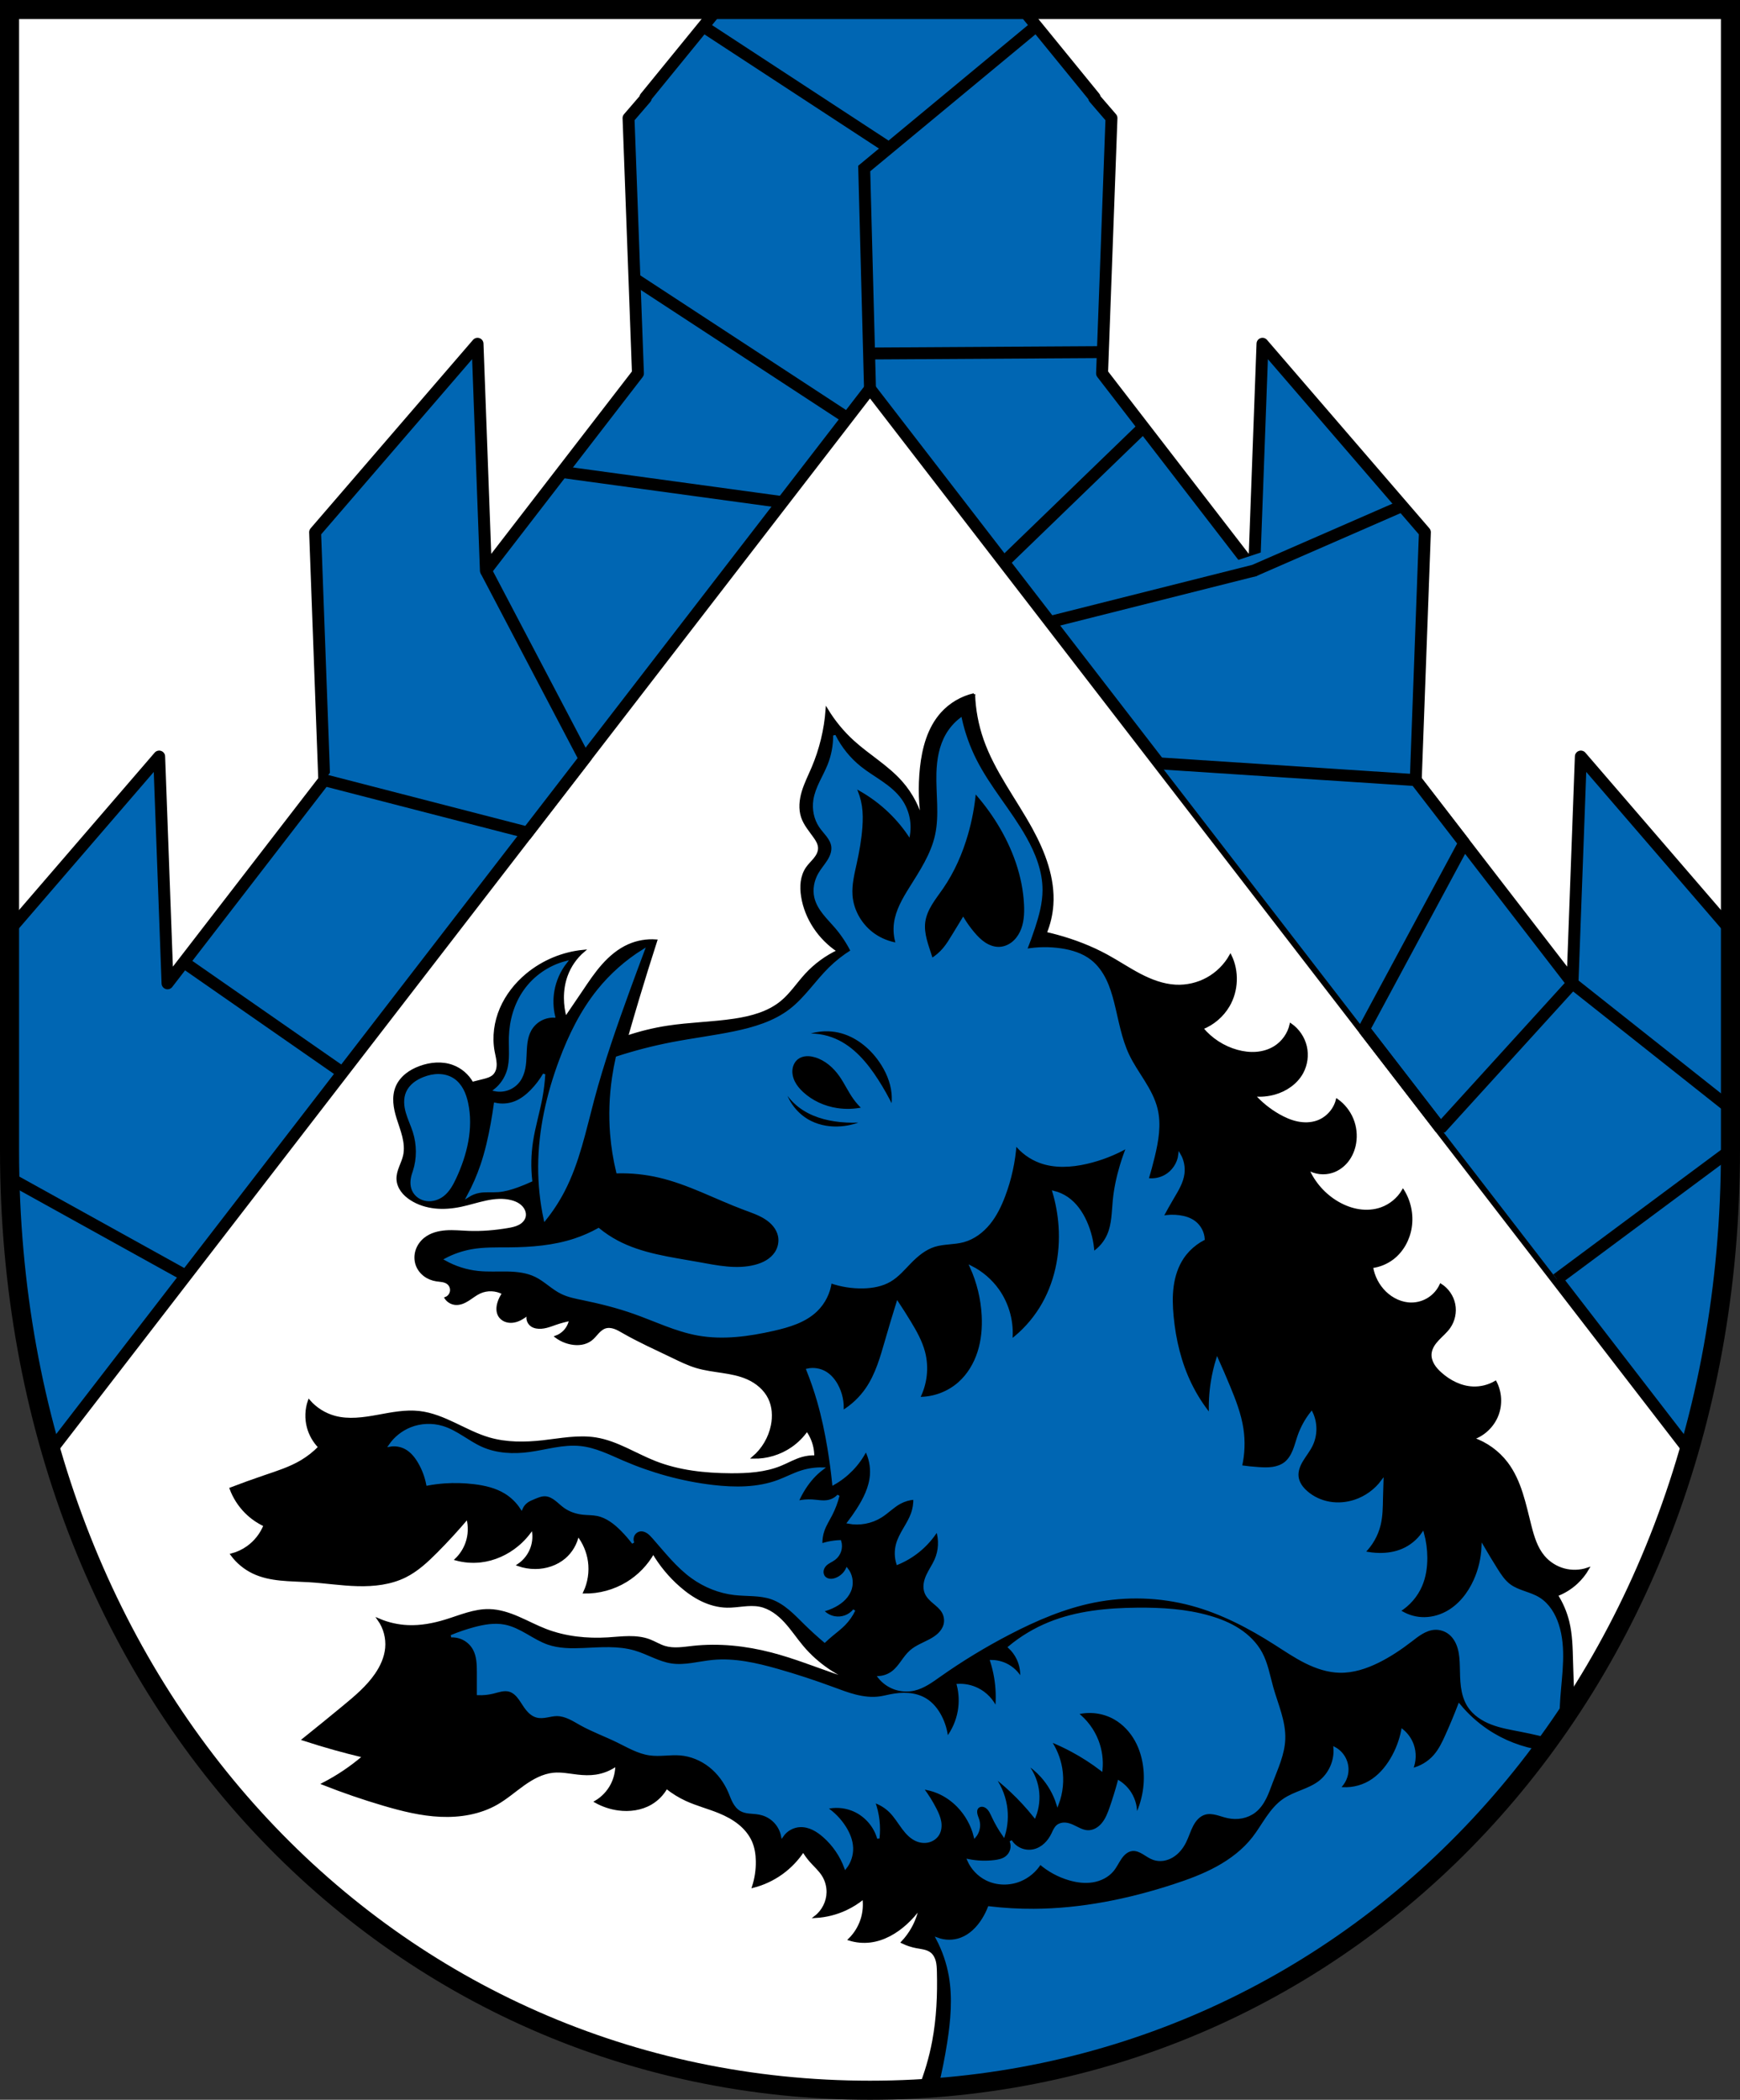 <?xml version="1.0" encoding="UTF-8" standalone="no"?>
<svg
   xmlns:dc="http://purl.org/dc/elements/1.1/"
   xmlns:cc="http://creativecommons.org/ns#"
   xmlns:rdf="http://www.w3.org/1999/02/22-rdf-syntax-ns#"
   xmlns:svg="http://www.w3.org/2000/svg"
   xmlns="http://www.w3.org/2000/svg"
   xmlns:sodipodi="http://sodipodi.sourceforge.net/DTD/sodipodi-0.dtd"
   xmlns:inkscape="http://www.inkscape.org/namespaces/inkscape"
   width="729.697"
   height="880.5"
   viewBox="0 0 729.695 880.496"
   version="1.1"
   id="svg959"
   sodipodi:docname="DEU_Sünching_COA.svg"
   inkscape:version="0.92.5 (2060ec1f9f, 2020-04-08)">
  <rect x="0" y="0" width="729.695" height="880.496" fill="#333333" stroke="none"/>
  <defs
     id="defs963">
    <inkscape:path-effect
       effect="spiro"
       id="path-effect1130"
       is_visible="true" />
    <inkscape:path-effect
       effect="spiro"
       id="path-effect1125"
       is_visible="true" />
    <inkscape:path-effect
       effect="spiro"
       id="path-effect1120"
       is_visible="true" />
    <inkscape:path-effect
       effect="spiro"
       id="path-effect1115"
       is_visible="true" />
    <inkscape:path-effect
       effect="spiro"
       id="path-effect1111"
       is_visible="true" />
    <inkscape:path-effect
       effect="spiro"
       id="path-effect1069"
       is_visible="true" />
    <inkscape:path-effect
       effect="spiro"
       id="path-effect1027"
       is_visible="true" />
    <inkscape:path-effect
       effect="spiro"
       id="path-effect987"
       is_visible="true" />
    <inkscape:path-effect
       effect="spiro"
       id="path-effect982"
       is_visible="true" />
    <inkscape:path-effect
       effect="spiro"
       id="path-effect977"
       is_visible="true" />
    <inkscape:path-effect
       effect="spiro"
       id="path-effect973"
       is_visible="true" />
    <inkscape:path-effect
       effect="spiro"
       id="path-effect3073"
       is_visible="true" />
    <inkscape:path-effect
       effect="spiro"
       id="path-effect3020"
       is_visible="true" />
    <inkscape:path-effect
       effect="spiro"
       id="path-effect1027-7"
       is_visible="true" />
    <inkscape:path-effect
       effect="spiro"
       id="path-effect1069-6"
       is_visible="true" />
  </defs>
  <sodipodi:namedview
     pagecolor="#ffffff"
     bordercolor="#666666"
     borderopacity="1"
     objecttolerance="10"
     gridtolerance="10"
     guidetolerance="10"
     inkscape:pageopacity="0"
     inkscape:pageshadow="2"
     inkscape:window-width="1920"
     inkscape:window-height="1046"
     id="namedview961"
     showgrid="false"
     inkscape:zoom="0.9006244"
     inkscape:cx="364.84835"
     inkscape:cy="440.25013"
     inkscape:window-x="-11"
     inkscape:window-y="-11"
     inkscape:window-maximized="1"
     inkscape:current-layer="svg959"
     inkscape:snap-global="false"
     fit-margin-top="0"
     fit-margin-left="0"
     fit-margin-right="0"
     fit-margin-bottom="0"
     inkscape:snap-midpoints="true"
     inkscape:snap-smooth-nodes="true"
     inkscape:object-paths="true" />
  <path
     style="opacity:1;fill:#ffffff;fill-opacity:1;fill-rule:evenodd;stroke:none;stroke-width:8;stroke-linecap:round;stroke-linejoin:miter;stroke-miterlimit:4;stroke-dasharray:none;stroke-opacity:1;paint-order:fill markers stroke"
     d="M 4,3.999 V 482.337 c 0,229.849 160.936,394.16 360.846,394.16 199.91,0 360.849,-164.312 360.849,-394.16 V 3.999 Z"
     id="rect953-7-0"
     inkscape:connector-curvature="0"
     sodipodi:nodetypes="cssscc" />
  <path
     inkscape:connector-curvature="0"
     style="fill:#0066b3;stroke:#000000;stroke-width:5;stroke-linecap:butt;stroke-linejoin:round;stroke-miterlimit:4;stroke-dasharray:none;stroke-opacity:1;fill-opacity:1"
     d="m 300.699,3.999 -30.055,36.861 0.189,0.246 -7.25,8.414 3.947,107.06 -63.769,82.672 -3.504,-95.101 -68.111,79.033 3.832,103.947 -65.724,85.211 -3.506,-95.101 -62.748,72.81 v 92.287 c 0,44.709 6.09,86.936 17.371,125.959 L 364.849,162.993 708.323,608.294 c 11.281,-39.022 17.371,-81.248 17.371,-125.957 v -92.289 l -62.746,-72.808 -3.504,95.101 -65.726,-85.211 3.832,-103.947 -68.109,-79.033 -3.506,95.101 -63.767,-82.672 3.945,-107.06 -7.25,-8.414 0.189,-0.246 -30.055,-36.861 z"
     id="path2760-1" />
  <path
     style="fill:#0066b3;stroke:#000000;stroke-width:5;stroke-linecap:butt;stroke-linejoin:miter;stroke-miterlimit:4;stroke-dasharray:none;stroke-opacity:1;fill-opacity:1"
     d="m 4.14,494.044 73.806,40.906"
     id="path2868-2"
     inkscape:connector-curvature="0" />
  <path
     style="fill:#0066b3;stroke:#000000;stroke-width:5;stroke-linecap:butt;stroke-linejoin:miter;stroke-miterlimit:4;stroke-dasharray:none;stroke-opacity:1;fill-opacity:1"
     d="m 77.082,403.489 66.556,46.294"
     id="path2870-0"
     inkscape:connector-curvature="0" />
  <path
     style="fill:#0066b3;stroke:#000000;stroke-width:5;stroke-linecap:butt;stroke-linejoin:miter;stroke-miterlimit:4;stroke-dasharray:none;stroke-opacity:1;fill-opacity:1"
     d="m 135.979,327.131 85.284,22.015 23.918,-31.009 -41.419,-78.886"
     id="path2872-0"
     inkscape:connector-curvature="0" />
  <path
     style="fill:#0066b3;stroke:#000000;stroke-width:5;stroke-linecap:butt;stroke-linejoin:miter;stroke-miterlimit:4;stroke-dasharray:none;stroke-opacity:1;fill-opacity:1"
     d="m 235.646,197.917 92.509,12.648"
     id="path2874-0"
     inkscape:connector-curvature="0" />
  <path
     style="fill:#0066b3;stroke:#000000;stroke-width:5;stroke-linecap:butt;stroke-linejoin:miter;stroke-miterlimit:4;stroke-dasharray:none;stroke-opacity:1;fill-opacity:1"
     d="M 355.364,175.29 266.066,116.86"
     id="path2876-4"
     inkscape:connector-curvature="0" />
  <path
     style="fill:#0066b3;stroke:#000000;stroke-width:5;stroke-linecap:butt;stroke-linejoin:miter;stroke-opacity:1;fill-opacity:1;stroke-miterlimit:4;stroke-dasharray:none"
     d="m 294.909,11.1 77.897,50.956"
     id="path2897-0"
     inkscape:connector-curvature="0"
     sodipodi:nodetypes="cc" />
  <path
     style="fill:#0066b3;stroke:#000000;stroke-width:5;stroke-linecap:butt;stroke-linejoin:miter;stroke-opacity:1;fill-opacity:1;stroke-miterlimit:4;stroke-dasharray:none"
     d="m 434.59,10.859 -72.17,59.804 2.429,92.331"
     id="path2899-9"
     inkscape:connector-curvature="0" />
  <path
     style="fill:#0066b3;stroke:#000000;stroke-width:5;stroke-linecap:butt;stroke-linejoin:miter;stroke-opacity:1;fill-opacity:1;stroke-miterlimit:4;stroke-dasharray:none"
     d="m 364.461,148.232 98.036,-0.586"
     id="path2901-9"
     inkscape:connector-curvature="0" />
  <path
     style="fill:#0066b3;stroke:#000000;stroke-width:5;stroke-linecap:butt;stroke-linejoin:miter;stroke-opacity:1;fill-opacity:1;stroke-miterlimit:4;stroke-dasharray:none"
     d="M 420.962,235.742 479.535,179.098"
     id="path2903-8"
     inkscape:connector-curvature="0" />
  <path
     style="fill:#0066b3;stroke:#000000;stroke-width:5;stroke-linecap:butt;stroke-linejoin:miter;stroke-opacity:1;fill-opacity:1;stroke-miterlimit:4;stroke-dasharray:none"
     d="m 440.305,260.819 85.63,-21.566 62.102,-27.107"
     id="path2905-9"
     inkscape:connector-curvature="0" />
  <path
     style="fill:#0066b3;stroke:#000000;stroke-width:5;stroke-linecap:butt;stroke-linejoin:bevel;stroke-miterlimit:4;stroke-dasharray:none;stroke-opacity:1;fill-opacity:1"
     d="m 486.028,320.097 107.69,7.034 20.322,26.347 -42.034,78.087 32.103,41.62 55.335,-60.843 66.251,52.481 v 17.514 l -72.805,54.09"
     id="path2907-0"
     inkscape:connector-curvature="0" />
  <path
     inkscape:connector-curvature="0"
     style="fill:#000000;stroke:#000000;stroke-width:1px;stroke-linecap:butt;stroke-linejoin:miter;stroke-opacity:1"
     d="m 408.425,291.198 c -5.149,1.181 -9.913,3.984 -13.447,7.91 -5.563,6.182 -7.827,14.669 -8.701,22.939 -0.835,7.896 -0.568,15.908 0.791,23.73 -1.476,-6.57 -4.638,-12.753 -9.098,-17.797 -5.833,-6.597 -13.648,-11.09 -20.17,-17.008 -4.315,-3.916 -8.058,-8.461 -11.074,-13.447 -0.608,8.426 -2.621,16.749 -5.932,24.521 -1.408,3.305 -3.053,6.524 -4.084,9.965 -1.031,3.441 -1.416,7.198 -0.268,10.602 1.045,3.098 3.252,5.637 5.143,8.305 0.504,0.711 0.99,1.439 1.357,2.229 0.368,0.79 0.615,1.647 0.619,2.518 0.004,0.832 -0.214,1.656 -0.562,2.412 -0.348,0.756 -0.823,1.448 -1.346,2.096 -1.045,1.295 -2.286,2.43 -3.232,3.799 -1.169,1.69 -1.848,3.689 -2.127,5.725 -0.278,2.036 -0.168,4.111 0.148,6.141 0.726,4.656 2.537,9.124 5.143,13.051 2.594,3.91 5.977,7.294 9.887,9.889 -5.062,2.391 -9.656,5.768 -13.447,9.887 -3.483,3.783 -6.314,8.201 -10.283,11.471 -5.511,4.54 -12.714,6.455 -19.775,7.514 -9.282,1.392 -18.719,1.518 -27.996,2.943 -5.804,0.891 -11.529,2.291 -17.09,4.176 1.545,-5.416 3.127,-10.821 4.746,-16.215 2.422,-8.067 4.926,-16.111 7.514,-24.127 -3.908,-0.292 -7.884,0.395 -11.469,1.979 -4.195,1.853 -7.786,4.882 -10.834,8.309 -3.048,3.427 -5.594,7.262 -8.15,11.07 -2.486,3.704 -4.992,7.395 -7.516,11.074 -0.772,-2.697 -1.171,-5.499 -1.186,-8.305 -0.017,-3.224 0.481,-6.462 1.582,-9.492 1.44,-3.962 3.918,-7.541 7.119,-10.283 -8.658,0.833 -17.042,4.326 -23.73,9.887 -4.647,3.864 -8.499,8.74 -10.881,14.295 -2.382,5.555 -3.257,11.794 -2.172,17.74 0.323,1.769 0.817,3.52 0.875,5.316 0.029,0.898 -0.052,1.806 -0.314,2.666 -0.262,0.86 -0.711,1.671 -1.352,2.301 -0.575,0.565 -1.289,0.973 -2.037,1.275 -0.748,0.302 -1.531,0.504 -2.312,0.703 -1.58,0.403 -3.162,0.797 -4.746,1.186 -1.797,-3.264 -4.806,-5.843 -8.307,-7.119 -4.352,-1.587 -9.256,-1.144 -13.602,0.461 -2.056,0.759 -4.031,1.778 -5.734,3.156 -1.703,1.379 -3.13,3.128 -3.978,5.148 -0.856,2.039 -1.104,4.298 -0.955,6.504 0.148,2.206 0.681,4.371 1.332,6.484 0.798,2.592 1.779,5.129 2.422,7.764 0.643,2.635 0.939,5.41 0.346,8.057 -0.377,1.68 -1.099,3.258 -1.713,4.867 -0.614,1.609 -1.127,3.299 -1.055,5.02 0.073,1.727 0.743,3.4 1.75,4.805 1.007,1.405 2.34,2.556 3.787,3.502 3.028,1.978 6.578,3.085 10.176,3.463 3.597,0.378 7.245,0.046 10.785,-0.695 3.553,-0.744 7.012,-1.896 10.566,-2.637 3.554,-0.741 7.281,-1.058 10.791,-0.131 1.225,0.324 2.419,0.801 3.465,1.518 1.046,0.716 1.939,1.68 2.467,2.832 0.45,0.983 0.625,2.107 0.396,3.164 -0.177,0.818 -0.588,1.579 -1.137,2.211 -0.549,0.632 -1.232,1.139 -1.971,1.533 -1.478,0.788 -3.151,1.12 -4.803,1.398 -5.483,0.926 -11.054,1.396 -16.611,1.186 -3.138,-0.119 -6.281,-0.455 -9.414,-0.234 -3.133,0.221 -6.32,1.05 -8.779,3.004 -1.624,1.29 -2.878,3.053 -3.5,5.031 -0.622,1.978 -0.597,4.167 0.135,6.107 0.631,1.675 1.773,3.143 3.203,4.219 1.43,1.076 3.14,1.763 4.908,2.043 0.815,0.129 1.641,0.175 2.453,0.316 0.813,0.141 1.626,0.386 2.293,0.871 0.523,0.381 0.942,0.904 1.199,1.498 0.257,0.594 0.352,1.256 0.271,1.898 -0.08,0.642 -0.335,1.263 -0.73,1.775 -0.395,0.512 -0.93,0.916 -1.531,1.156 0.885,1.318 2.375,2.212 3.955,2.373 0.957,0.097 1.928,-0.063 2.838,-0.375 0.91,-0.312 1.761,-0.775 2.574,-1.289 1.626,-1.028 3.124,-2.277 4.871,-3.082 3.11,-1.434 6.902,-1.283 9.887,0.395 -0.883,1.189 -1.555,2.535 -1.977,3.955 -0.272,0.915 -0.441,1.868 -0.404,2.822 0.037,0.954 0.285,1.91 0.799,2.715 0.516,0.808 1.289,1.443 2.162,1.84 0.873,0.397 1.842,0.562 2.801,0.531 1.917,-0.062 3.738,-0.89 5.32,-1.975 0.697,-0.478 1.36,-1.007 1.979,-1.582 -0.466,0.843 -0.607,1.859 -0.391,2.797 0.217,0.938 0.788,1.79 1.576,2.344 0.585,0.411 1.276,0.657 1.978,0.791 1.402,0.267 2.854,0.1 4.238,-0.248 1.384,-0.348 2.716,-0.874 4.066,-1.334 1.939,-0.66 3.923,-1.189 5.934,-1.582 -0.313,1.766 -1.148,3.436 -2.373,4.746 -0.983,1.051 -2.212,1.87 -3.561,2.373 1.865,1.383 4.047,2.338 6.328,2.77 1.427,0.27 2.901,0.337 4.334,0.098 1.432,-0.239 2.824,-0.791 3.973,-1.68 1.046,-0.809 1.864,-1.868 2.758,-2.842 0.894,-0.973 1.916,-1.895 3.174,-2.301 1.272,-0.41 2.672,-0.247 3.936,0.188 1.264,0.434 2.421,1.125 3.58,1.791 6.647,3.819 13.659,6.956 20.566,10.283 3.357,1.617 6.71,3.287 10.281,4.35 7.007,2.086 14.675,1.781 21.357,4.746 3.831,1.7 7.26,4.54 9.098,8.307 1.716,3.516 1.947,7.631 1.186,11.469 -1.032,5.198 -3.868,10.02 -7.91,13.447 5.596,0.13 11.22,-1.557 15.82,-4.746 2.619,-1.816 4.909,-4.104 6.725,-6.723 1.54,2.115 2.627,4.559 3.164,7.119 0.273,1.299 0.405,2.628 0.395,3.955 -1.821,-0.064 -3.652,0.15 -5.408,0.635 -3.082,0.85 -5.873,2.5 -8.83,3.715 -6.702,2.753 -14.112,3.211 -21.357,3.164 -10.746,-0.07 -21.636,-1.213 -31.639,-5.141 -8.344,-3.276 -16.066,-8.475 -24.918,-9.889 -7.327,-1.17 -14.774,0.365 -22.148,1.188 -7.528,0.84 -15.267,0.918 -22.543,-1.188 -5.029,-1.455 -9.698,-3.912 -14.428,-6.158 -4.729,-2.246 -9.639,-4.318 -14.84,-4.916 -5.809,-0.668 -11.649,0.535 -17.402,1.582 -6.021,1.096 -12.293,2.019 -18.193,0.396 -4.115,-1.131 -7.879,-3.503 -10.678,-6.725 -1.229,3.542 -1.37,7.454 -0.396,11.074 0.837,3.113 2.489,6.005 4.746,8.307 -2.228,2.298 -4.761,4.298 -7.514,5.932 -4.788,2.843 -10.152,4.54 -15.426,6.328 -4.779,1.621 -9.526,3.334 -14.238,5.141 1.369,3.698 3.544,7.096 6.328,9.889 2.284,2.291 4.976,4.175 7.91,5.537 -1.444,3.626 -3.946,6.822 -7.119,9.096 -2.025,1.451 -4.314,2.529 -6.723,3.164 2.351,3.203 5.506,5.811 9.096,7.516 7.158,3.399 15.426,3.075 23.336,3.559 6.811,0.416 13.578,1.482 20.4,1.656 6.822,0.175 13.831,-0.593 19.941,-3.633 4.982,-2.478 9.126,-6.339 13.051,-10.283 4.543,-4.565 8.898,-9.316 13.051,-14.238 0.969,3.487 0.83,7.272 -0.395,10.678 -0.911,2.534 -2.413,4.855 -4.352,6.725 3.336,0.912 6.847,1.182 10.283,0.791 5.652,-0.643 11.053,-3.086 15.426,-6.725 2.45,-2.038 4.591,-4.447 6.328,-7.119 0.686,2.727 0.545,5.657 -0.396,8.307 -1.024,2.882 -2.996,5.417 -5.537,7.119 2.284,0.791 4.702,1.193 7.119,1.186 4.428,-0.014 8.899,-1.469 12.262,-4.35 2.834,-2.428 4.819,-5.83 5.537,-9.492 2.522,3.186 4.178,7.051 4.746,11.074 0.624,4.419 -0.074,9.015 -1.979,13.051 6.091,0.085 12.198,-1.58 17.402,-4.746 4.751,-2.89 8.743,-7.019 11.471,-11.865 3.05,5.188 6.938,9.883 11.469,13.844 2.721,2.379 5.687,4.504 8.945,6.068 3.258,1.564 6.82,2.558 10.434,2.633 2.315,0.048 4.619,-0.279 6.924,-0.504 2.304,-0.225 4.649,-0.346 6.92,0.107 4.168,0.832 7.742,3.535 10.627,6.656 2.885,3.121 5.223,6.704 7.961,9.955 6.156,7.311 14.367,12.866 23.428,15.9 -3.742,-1.152 -7.468,-2.353 -11.166,-3.639 -8.666,-3.012 -17.223,-6.394 -26.103,-8.701 -10.687,-2.777 -21.852,-3.968 -32.828,-2.77 -3.962,0.433 -8.051,1.163 -11.863,0 -2.204,-0.673 -4.176,-1.944 -6.328,-2.768 -2.735,-1.047 -5.706,-1.348 -8.635,-1.326 -2.929,0.022 -5.844,0.357 -8.768,0.535 -8.833,0.538 -17.844,-0.384 -26.103,-3.561 -3.939,-1.515 -7.667,-3.522 -11.541,-5.195 -3.874,-1.673 -7.97,-3.023 -12.189,-3.109 -6.266,-0.128 -12.203,2.508 -18.193,4.35 -5.122,1.575 -10.467,2.593 -15.82,2.373 -4.209,-0.173 -8.385,-1.115 -12.26,-2.768 2.404,3.419 3.546,7.704 3.164,11.865 -0.367,3.993 -2.083,7.768 -4.352,11.074 -3.599,5.245 -8.543,9.394 -13.447,13.445 -5.636,4.655 -11.304,9.27 -17.006,13.844 4.321,1.412 8.672,2.731 13.051,3.955 4.065,1.137 8.154,2.192 12.262,3.164 -2.639,2.272 -5.416,4.386 -8.307,6.328 -2.798,1.879 -5.705,3.596 -8.701,5.141 8.302,3.277 16.751,6.181 25.312,8.701 7.806,2.298 15.775,4.287 23.904,4.645 8.13,0.358 16.492,-1.001 23.557,-5.039 3.993,-2.283 7.471,-5.352 11.219,-8.018 3.748,-2.666 7.934,-4.985 12.512,-5.43 3.43,-0.333 6.859,0.404 10.283,0.791 2.496,0.282 5.03,0.377 7.514,0 3.128,-0.475 6.138,-1.707 8.701,-3.561 0.027,2.874 -0.657,5.753 -1.977,8.307 -1.518,2.938 -3.878,5.436 -6.725,7.119 2.929,1.636 6.168,2.715 9.492,3.164 4.653,0.628 9.567,-0.027 13.623,-2.393 2.731,-1.593 5.021,-3.937 6.549,-6.705 2.544,2.046 5.339,3.778 8.305,5.143 4.473,2.058 9.287,3.269 13.842,5.141 2.972,1.221 5.848,2.736 8.35,4.752 2.502,2.016 4.625,4.555 5.889,7.51 1.115,2.608 1.536,5.469 1.582,8.305 0.059,3.614 -0.478,7.238 -1.582,10.68 4.251,-1.094 8.296,-2.982 11.865,-5.537 3.584,-2.566 6.687,-5.802 9.098,-9.492 0.915,1.545 1.976,3.003 3.164,4.35 1.735,1.965 3.753,3.71 5.141,5.934 1.322,2.118 2.014,4.623 1.979,7.119 -0.056,3.964 -2.005,7.86 -5.143,10.283 4.368,-0.242 8.688,-1.322 12.656,-3.164 2.695,-1.251 5.228,-2.85 7.516,-4.746 0.425,3.04 0.153,6.175 -0.791,9.096 -1.011,3.129 -2.793,6.005 -5.143,8.305 2.801,0.873 5.788,1.145 8.701,0.791 5.65,-0.686 10.821,-3.682 15.029,-7.514 2.214,-2.016 4.207,-4.274 5.932,-6.723 -0.587,3.043 -1.659,5.992 -3.164,8.701 -1.194,2.149 -2.659,4.147 -4.35,5.932 1.878,0.918 3.878,1.584 5.932,1.977 1.098,0.21 2.213,0.343 3.299,0.607 1.086,0.265 2.156,0.673 3.029,1.371 1.178,0.943 1.911,2.354 2.291,3.814 0.38,1.46 0.439,2.982 0.479,4.49 0.259,9.793 -0.175,19.639 -1.979,29.267 -1.276,6.814 -3.243,13.497 -5.848,19.922 113.577,-6.523 212.795,-66.489 274.302,-160.99 -0.298,-6.104 -0.535,-12.21 -0.697,-18.318 -0.148,-5.572 -0.247,-11.2 -1.582,-16.611 -0.966,-3.917 -2.576,-7.674 -4.746,-11.074 3.064,-1.16 5.9,-2.917 8.305,-5.143 1.865,-1.727 3.471,-3.733 4.746,-5.932 -3.23,1.116 -6.8,1.227 -10.094,0.316 -3.294,-0.911 -6.297,-2.841 -8.494,-5.459 -2.987,-3.558 -4.384,-8.156 -5.537,-12.656 -2.357,-9.201 -4.154,-18.926 -9.889,-26.498 -3.587,-4.736 -8.614,-8.367 -14.238,-10.283 4.648,-1.583 8.519,-5.304 10.283,-9.887 1.711,-4.446 1.415,-9.622 -0.791,-13.844 -2.849,1.678 -6.188,2.512 -9.492,2.373 -4.992,-0.211 -9.715,-2.609 -13.447,-5.932 -1.211,-1.078 -2.343,-2.27 -3.164,-3.668 -0.821,-1.398 -1.315,-3.023 -1.186,-4.639 0.093,-1.152 0.498,-2.264 1.072,-3.268 0.574,-1.003 1.315,-1.904 2.107,-2.746 1.585,-1.684 3.403,-3.167 4.73,-5.061 1.942,-2.769 2.693,-6.344 2.029,-9.66 -0.663,-3.316 -2.733,-6.327 -5.59,-8.137 -1.073,2.332 -2.821,4.349 -4.979,5.74 -2.157,1.392 -4.714,2.154 -7.281,2.17 -4.119,0.026 -8.122,-1.873 -11.074,-4.746 -2.923,-2.845 -4.896,-6.651 -5.537,-10.68 3.145,-0.398 6.179,-1.639 8.701,-3.559 4.094,-3.117 6.729,-7.966 7.514,-13.051 0.818,-5.298 -0.327,-10.878 -3.164,-15.426 -2.034,3.46 -5.313,6.171 -9.096,7.516 -2.973,1.057 -6.215,1.278 -9.336,0.811 -3.121,-0.468 -6.122,-1.61 -8.857,-3.184 -5.601,-3.221 -10.114,-8.298 -12.656,-14.238 3.038,1.857 6.902,2.302 10.283,1.186 2.526,-0.834 4.751,-2.496 6.377,-4.602 1.626,-2.106 2.663,-4.642 3.115,-7.264 0.589,-3.41 0.192,-6.983 -1.129,-10.182 -1.321,-3.198 -3.561,-6.011 -6.385,-8.012 -1.037,4.151 -4.267,7.688 -8.307,9.098 -2.671,0.932 -5.606,0.963 -8.375,0.385 -2.769,-0.578 -5.386,-1.746 -7.84,-3.154 -3.837,-2.203 -7.322,-5.017 -10.283,-8.305 2.916,0.286 5.885,0.017 8.701,-0.791 4.736,-1.358 9.112,-4.374 11.469,-8.701 1.808,-3.32 2.346,-7.312 1.48,-10.992 -0.866,-3.68 -3.128,-7.014 -6.227,-9.18 -0.865,3.886 -3.344,7.387 -6.723,9.492 -2.315,1.442 -5.008,2.236 -7.727,2.449 -2.719,0.213 -5.465,-0.141 -8.094,-0.867 -5.692,-1.573 -10.878,-4.936 -14.635,-9.492 4.609,-1.813 8.577,-5.212 11.074,-9.49 3.67,-6.288 3.977,-14.416 0.791,-20.963 -2.257,4.006 -5.646,7.367 -9.672,9.588 -4.026,2.221 -8.675,3.296 -13.268,3.068 -5.302,-0.263 -10.389,-2.213 -15.094,-4.672 -4.705,-2.459 -9.118,-5.441 -13.777,-7.984 -6.612,-3.609 -13.694,-6.321 -20.961,-8.305 -1.573,-0.429 -3.156,-0.826 -4.746,-1.188 1.554,-3.771 2.492,-7.796 2.768,-11.865 0.75,-11.064 -3.38,-21.911 -8.701,-31.641 -6.863,-12.55 -15.862,-24.064 -20.566,-37.572 -2.126,-6.103 -3.329,-12.526 -3.559,-18.984 z"
     id="path3018-9" />
  <path
     style="fill:#0066b3;fill-opacity:1;stroke:#0066b3;stroke-width:1px;stroke-linecap:butt;stroke-linejoin:miter;stroke-opacity:1"
     d="M 402.889 301.482 C 400.584 303.265 398.626 305.493 397.154 308.008 C 394.313 312.861 393.357 318.603 393.199 324.225 C 392.955 332.946 394.493 341.81 392.605 350.328 C 390.817 358.401 386.106 365.462 381.729 372.477 C 378.892 377.021 376.1 381.798 375.4 387.109 C 375.017 390.021 375.289 393.016 376.191 395.811 C 372.801 395.283 369.532 393.989 366.699 392.053 C 361.224 388.311 357.483 382.056 357.01 375.441 C 356.686 370.914 357.817 366.427 358.789 361.994 C 359.89 356.972 360.798 351.896 361.162 346.768 C 361.368 343.868 361.399 340.941 360.965 338.066 C 360.54 335.251 359.669 332.505 358.395 329.959 C 363.265 332.438 367.801 335.574 371.842 339.254 C 375.339 342.438 378.463 346.029 381.135 349.932 C 381.927 344.929 380.694 339.635 377.773 335.496 C 375.667 332.512 372.775 330.172 369.775 328.088 C 366.775 326.004 363.624 324.129 360.768 321.852 C 356.225 318.229 352.484 313.604 349.891 308.404 C 349.913 312.658 349.102 316.915 347.518 320.863 C 345.55 325.766 342.384 330.274 341.586 335.496 C 341.002 339.316 341.8 343.366 343.959 346.57 C 344.88 347.937 346.027 349.136 347.023 350.449 C 348.02 351.763 348.882 353.241 349.1 354.875 C 349.245 355.967 349.095 357.087 348.758 358.137 C 348.421 359.186 347.903 360.171 347.312 361.102 C 346.131 362.962 344.65 364.626 343.562 366.543 C 341.91 369.456 341.233 372.968 341.98 376.232 C 342.548 378.711 343.892 380.95 345.459 382.953 C 347.026 384.956 348.829 386.761 350.484 388.691 C 353.122 391.765 355.384 395.161 357.207 398.777 C 353.848 400.857 350.725 403.316 347.914 406.094 C 342.233 411.707 337.821 418.616 331.5 423.496 C 324.697 428.749 316.188 431.254 307.77 432.988 C 299.118 434.771 290.337 435.854 281.666 437.535 C 273.908 439.04 266.242 441.023 258.727 443.469 C 258.087 446.281 257.559 449.119 257.145 451.973 C 256.014 459.756 255.728 467.664 256.354 475.504 C 256.784 480.9 257.646 486.262 258.926 491.521 C 264.77 491.383 270.632 491.984 276.328 493.303 C 288.843 496.199 300.28 502.466 312.318 506.947 C 315.313 508.062 318.381 509.083 321.07 510.809 C 322.415 511.672 323.658 512.71 324.66 513.955 C 325.662 515.2 326.419 516.656 326.754 518.219 C 327.275 520.645 326.731 523.263 325.369 525.338 C 324.404 526.808 323.055 528.005 321.547 528.91 C 320.038 529.815 318.371 530.436 316.668 530.875 C 308.869 532.886 300.666 531.119 292.74 529.688 C 281.138 527.592 269.13 526.139 258.727 520.592 C 255.996 519.136 253.41 517.412 251.016 515.451 C 247.866 517.206 244.549 518.664 241.127 519.801 C 232.252 522.749 222.793 523.495 213.441 523.559 C 208.22 523.594 202.96 523.427 197.82 524.35 C 194.03 525.03 190.346 526.301 186.943 528.105 C 191.132 530.464 195.807 531.955 200.588 532.457 C 204.643 532.883 208.734 532.604 212.811 532.684 C 216.887 532.763 221.056 533.23 224.715 535.027 C 228.61 536.941 231.689 540.244 235.59 542.146 C 238.373 543.504 241.456 544.091 244.488 544.717 C 251.713 546.208 258.889 547.998 265.846 550.453 C 274.784 553.607 283.411 557.874 292.74 559.549 C 303.213 561.429 314.006 559.933 324.381 557.572 C 330.881 556.093 337.6 554.112 342.377 549.463 C 345.606 546.321 347.732 542.067 348.309 537.598 C 352.679 539.128 357.324 539.869 361.953 539.773 C 365.864 539.693 369.853 538.986 373.227 537.006 C 376.538 535.062 379.042 532.037 381.729 529.293 C 384.611 526.35 387.886 523.61 391.814 522.371 C 395.769 521.124 400.076 521.492 404.074 520.395 C 408.33 519.226 412.02 516.428 414.803 513.002 C 417.586 509.576 419.526 505.54 421.082 501.41 C 423.708 494.441 425.313 487.086 425.828 479.656 C 428.479 483.042 432.081 485.675 436.111 487.172 C 442.318 489.477 449.234 489.049 455.688 487.566 C 461.71 486.183 467.528 483.911 472.893 480.844 C 471.852 483.437 470.929 486.078 470.125 488.754 C 468.691 493.528 467.638 498.425 467.158 503.387 C 466.687 508.265 466.74 513.33 464.785 517.824 C 463.461 520.87 461.233 523.515 458.457 525.338 C 458.222 520.842 457.143 516.392 455.293 512.287 C 453.554 508.429 451.062 504.804 447.58 502.398 C 445.847 501.201 443.893 500.325 441.846 499.828 C 443.216 504.462 444.079 509.246 444.416 514.066 C 445.255 526.082 442.693 538.458 436.309 548.672 C 433.076 553.844 428.901 558.424 424.049 562.119 C 424.836 554.709 422.828 547.036 418.512 540.961 C 415.613 536.882 411.706 533.523 407.238 531.27 C 410.13 537.674 411.817 544.621 412.184 551.639 C 412.453 556.797 412.004 562.029 410.438 566.951 C 408.871 571.873 406.149 576.48 402.295 579.918 C 397.675 584.039 391.479 586.345 385.289 586.246 C 388.33 580.409 389.12 573.435 387.463 567.064 C 386.286 562.539 383.955 558.407 381.531 554.408 C 379.872 551.671 378.159 548.966 376.391 546.299 C 374.753 551.555 373.171 556.829 371.645 562.119 C 369.626 569.113 367.638 576.278 363.535 582.291 C 360.86 586.212 357.325 589.542 353.252 591.98 C 353.619 588.099 352.779 584.113 350.879 580.709 C 349.729 578.649 348.163 576.77 346.133 575.566 C 343.898 574.242 341.153 573.809 338.619 574.381 C 340.359 578.716 341.878 583.139 343.168 587.629 C 345.033 594.12 346.416 600.742 347.518 607.404 C 348.331 612.326 348.992 617.274 349.496 622.236 C 352.334 620.642 354.939 618.638 357.207 616.305 C 359.587 613.856 361.596 611.044 363.141 607.998 C 364.811 611.203 365.574 614.874 365.316 618.479 C 364.94 623.761 362.452 628.664 359.58 633.113 C 358.4 634.942 357.147 636.723 355.824 638.451 C 360.478 639.349 365.461 638.411 369.469 635.881 C 372.226 634.141 374.512 631.7 377.379 630.146 C 379.264 629.125 381.369 628.514 383.508 628.367 C 383.574 630.513 383.237 632.671 382.52 634.695 C 381.71 636.98 380.433 639.065 379.211 641.158 C 377.989 643.251 376.8 645.4 376.191 647.746 C 375.52 650.332 375.591 653.107 376.391 655.656 C 379.515 654.367 382.453 652.631 385.09 650.516 C 388.2 648.02 390.887 644.997 393 641.615 C 394.326 645.654 394.112 650.179 392.408 654.074 C 391.409 656.358 389.931 658.406 388.9 660.676 C 388.385 661.811 387.983 663.005 387.83 664.242 C 387.678 665.479 387.782 666.762 388.254 667.916 C 388.93 669.571 390.291 670.84 391.654 671.998 C 393.017 673.156 394.452 674.293 395.373 675.826 C 396.359 677.469 396.668 679.515 396.164 681.363 C 395.758 682.852 394.857 684.175 393.744 685.244 C 392.631 686.313 391.31 687.143 389.947 687.867 C 387.221 689.315 384.24 690.395 381.926 692.438 C 380.485 693.709 379.369 695.3 378.24 696.855 C 377.111 698.411 375.936 699.968 374.412 701.139 C 372.767 702.402 370.747 703.169 368.678 703.314 C 370.376 705.446 372.683 707.087 375.254 707.99 C 377.825 708.894 380.652 709.058 383.311 708.457 C 387.279 707.56 390.668 705.069 393.99 702.721 C 403.321 696.125 413.116 690.189 423.258 684.924 C 434.523 679.075 446.322 674.02 458.77 671.535 C 472.304 668.833 486.464 669.257 499.787 672.861 C 512.28 676.241 523.889 682.33 534.805 689.283 C 539.006 691.96 543.135 694.778 547.594 697 C 552.052 699.222 556.9 700.844 561.881 700.941 C 567.449 701.051 572.903 699.252 577.898 696.789 C 582.745 694.4 587.258 691.38 591.543 688.088 C 593.038 686.939 594.514 685.753 596.137 684.793 C 597.759 683.833 599.552 683.098 601.432 682.945 C 603.841 682.75 606.311 683.558 608.154 685.121 C 610.04 686.72 611.23 689.023 611.869 691.412 C 612.508 693.801 612.637 696.294 612.703 698.766 C 612.78 701.621 612.776 704.488 613.158 707.318 C 613.54 710.149 614.328 712.971 615.867 715.377 C 618.094 718.857 621.745 721.225 625.602 722.705 C 629.459 724.185 633.564 724.869 637.619 725.66 C 643.003 726.71 648.349 727.964 653.639 729.418 C 653.351 723.62 653.417 717.805 653.836 712.016 C 654.579 701.75 656.396 691.16 653.242 681.363 C 651.823 676.953 649.274 672.723 645.332 670.289 C 643.418 669.107 641.26 668.396 639.139 667.648 C 637.017 666.901 634.88 666.092 633.072 664.754 C 630.724 663.016 629.087 660.504 627.535 658.029 C 625.571 654.897 623.657 651.733 621.799 648.537 C 621.605 653.44 620.457 658.303 618.438 662.775 C 615.932 668.324 611.949 673.368 606.572 676.223 C 603.369 677.923 599.713 678.806 596.092 678.596 C 592.784 678.404 589.534 677.297 586.797 675.432 C 590.805 672.979 594.03 669.265 595.895 664.951 C 597.475 661.294 598.081 657.267 598.07 653.283 C 598.061 649.815 597.594 646.348 596.686 643 C 594.571 646.04 591.587 648.469 588.182 649.922 C 585.139 651.22 581.8 651.739 578.492 651.701 C 576.297 651.676 574.105 651.41 571.967 650.91 C 575.147 647.789 577.434 643.77 578.492 639.441 C 579.39 635.769 579.41 631.947 579.48 628.168 C 579.525 625.794 579.59 623.421 579.678 621.049 C 576.826 624.904 572.761 627.849 568.209 629.355 C 564.778 630.491 561.068 630.817 557.508 630.195 C 553.948 629.574 550.546 627.994 547.84 625.598 C 546.901 624.766 546.042 623.835 545.373 622.773 C 544.704 621.712 544.229 620.516 544.084 619.27 C 543.941 618.044 544.12 616.794 544.496 615.619 C 544.872 614.444 545.44 613.338 546.08 612.283 C 547.36 610.174 548.941 608.243 550.016 606.021 C 552.066 601.785 552.066 596.611 550.016 592.375 C 547.719 595.282 545.907 598.572 544.676 602.066 C 543.954 604.115 543.431 606.233 542.615 608.246 C 541.8 610.259 540.656 612.201 538.941 613.535 C 537.449 614.697 535.599 615.333 533.729 615.611 C 531.858 615.89 529.952 615.829 528.064 615.711 C 525.485 615.55 522.912 615.286 520.354 614.92 C 521.545 609.747 521.748 604.348 520.947 599.1 C 520.018 593.004 517.768 587.197 515.41 581.5 C 513.818 577.653 512.169 573.828 510.465 570.029 C 509.524 573.071 508.798 576.18 508.291 579.324 C 507.544 583.96 507.279 588.675 507.5 593.365 C 504.242 589.353 501.448 584.963 499.193 580.312 C 494.916 571.49 492.61 561.796 491.68 552.035 C 491.274 547.785 491.124 543.483 491.709 539.254 C 492.293 535.024 493.637 530.851 496.029 527.314 C 497.525 525.103 499.416 523.163 501.566 521.58 C 502.569 520.842 503.628 520.181 504.73 519.604 C 504.582 516.839 503.171 514.167 500.973 512.484 C 499.15 511.089 496.878 510.389 494.604 510.076 C 492.188 509.744 489.717 509.823 487.328 510.309 C 488.782 507.572 490.299 504.869 491.877 502.201 C 493.755 499.026 495.764 495.775 496.227 492.115 C 496.57 489.401 496.005 486.579 494.645 484.205 C 494.211 487.88 491.938 491.29 488.713 493.104 C 486.452 494.375 483.763 494.87 481.197 494.488 C 482.142 491.349 483 488.183 483.77 484.996 C 485.35 478.449 486.552 471.567 484.955 465.023 C 483.944 460.883 481.858 457.089 479.609 453.469 C 477.361 449.848 474.919 446.33 473.09 442.48 C 469.816 435.588 468.632 427.927 466.762 420.529 C 465.93 417.237 464.951 413.963 463.459 410.912 C 461.967 407.862 459.939 405.028 457.27 402.93 C 453.785 400.19 449.393 398.841 445.01 398.184 C 440.099 397.447 435.067 397.514 430.178 398.381 C 431.387 395.316 432.508 392.216 433.539 389.086 C 435.229 383.956 436.688 378.668 436.703 373.268 C 436.725 365.528 433.777 358.06 429.98 351.316 C 423.633 340.044 414.849 330.236 409.02 318.688 C 406.269 313.238 404.204 307.443 402.889 301.482 z M 408.791 331.957 C 412.463 336.049 415.768 340.47 418.654 345.148 C 425.03 355.482 429.37 367.244 429.943 379.373 C 430.13 383.322 429.888 387.415 428.164 390.973 C 427.302 392.752 426.071 394.367 424.494 395.559 C 422.917 396.75 420.988 397.503 419.012 397.555 C 416.853 397.611 414.729 396.836 412.92 395.656 C 411.111 394.477 409.59 392.906 408.197 391.256 C 406.622 389.389 405.189 387.401 403.918 385.314 C 402.488 387.649 401.063 389.987 399.641 392.326 C 398.47 394.253 397.295 396.191 395.838 397.912 C 394.38 399.634 392.649 401.124 390.729 402.309 C 390.613 401.911 390.494 401.514 390.371 401.119 C 389.635 398.746 388.769 396.412 388.158 394.004 C 387.548 391.595 387.197 389.085 387.52 386.621 C 387.875 383.904 389.034 381.349 390.457 379.008 C 391.881 376.666 393.575 374.502 395.125 372.242 C 399.808 365.417 403.17 357.736 405.463 349.783 C 407.14 343.966 408.257 337.987 408.791 331.957 z M 269.82 398.523 C 262.637 402.997 256.213 408.689 250.906 415.281 C 243.893 423.993 238.892 434.171 234.979 444.648 C 229.664 458.876 226.247 473.924 226.186 489.111 C 226.155 496.577 226.935 504.046 228.508 511.344 C 231.493 507.632 234.11 503.625 236.307 499.398 C 242.539 487.405 245.264 473.965 248.75 460.906 C 252.892 445.389 258.185 430.206 263.682 415.115 C 265.7 409.574 267.746 404.043 269.82 398.523 z M 237.301 403.502 C 230.39 405.301 224.164 409.612 220.047 415.447 C 216.078 421.073 214.104 427.977 213.908 434.859 C 213.774 439.585 214.429 444.431 213.078 448.961 C 212.13 452.14 210.193 455.018 207.604 457.092 C 209.482 457.476 211.47 457.301 213.254 456.6 C 215.038 455.898 216.609 454.67 217.723 453.109 C 218.788 451.616 219.424 449.849 219.787 448.051 C 220.15 446.252 220.251 444.411 220.326 442.578 C 220.476 438.912 220.573 435.073 222.369 431.873 C 223.35 430.125 224.817 428.652 226.561 427.664 C 228.304 426.676 230.321 426.174 232.324 426.23 C 231.487 422.707 231.373 419.015 231.992 415.447 C 232.745 411.11 234.586 406.967 237.301 403.502 z M 346.014 431.959 C 347.923 431.911 349.838 432.089 351.703 432.502 C 358.793 434.072 364.881 438.902 369.037 444.857 C 371.864 448.908 373.918 453.584 374.385 458.502 C 374.568 460.436 374.505 462.392 374.199 464.311 C 372.308 460.408 370.182 456.619 367.838 452.971 C 363.353 445.99 357.756 439.287 350.135 436.006 C 345.951 434.205 341.29 433.53 336.768 434.07 C 339.665 432.752 342.832 432.039 346.014 431.959 z M 339.121 442.393 C 340.103 442.438 341.079 442.635 342.021 442.922 C 346.312 444.227 349.868 447.363 352.441 451.035 C 354.596 454.11 356.145 457.578 358.342 460.623 C 359.426 462.126 360.663 463.518 362.029 464.771 C 358.407 465.579 354.633 465.705 350.965 465.141 C 345.615 464.318 340.469 461.989 336.49 458.318 C 335.058 456.997 333.766 455.49 332.893 453.748 C 332.019 452.006 331.581 450.01 331.881 448.084 C 332.15 446.352 333.046 444.692 334.461 443.658 C 335.521 442.883 336.828 442.484 338.139 442.4 C 338.466 442.38 338.794 442.378 339.121 442.393 z M 228.176 450.455 C 226.708 452.989 224.92 455.336 222.867 457.424 C 220.905 459.418 218.663 461.197 216.064 462.234 C 213.397 463.299 210.405 463.534 207.604 462.898 C 207.217 465.672 206.773 468.437 206.275 471.193 C 205.211 477.086 203.888 482.946 201.961 488.615 C 200.445 493.076 198.556 497.41 196.32 501.557 C 197.73 500.654 199.319 500.029 200.967 499.73 C 203.584 499.256 206.277 499.601 208.93 499.398 C 211.72 499.185 214.431 498.368 217.061 497.408 C 218.971 496.711 220.853 495.936 222.701 495.086 C 222.097 489.627 222.209 484.09 223.033 478.66 C 223.984 472.396 225.871 466.311 227.014 460.078 C 227.597 456.898 227.985 453.682 228.176 450.455 z M 183.961 450.869 C 181.832 450.845 179.718 451.332 177.738 452.113 C 176.278 452.689 174.872 453.432 173.652 454.42 C 172.432 455.408 171.4 456.648 170.77 458.086 C 170.196 459.392 169.967 460.834 169.988 462.26 C 170.01 463.686 170.278 465.099 170.67 466.471 C 171.453 469.214 172.724 471.794 173.59 474.512 C 175.314 479.922 175.366 485.876 173.59 491.27 C 173.48 491.602 173.366 491.93 173.26 492.264 C 172.907 493.369 172.663 494.516 172.631 495.676 C 172.599 496.835 172.784 498.009 173.26 499.066 C 173.756 500.17 174.562 501.129 175.549 501.83 C 176.536 502.531 177.698 502.975 178.896 503.145 C 181.293 503.483 183.783 502.698 185.703 501.225 C 188.089 499.394 189.575 496.648 190.846 493.924 C 195.401 484.16 198.101 473.097 195.822 462.566 C 195.405 460.64 194.82 458.735 193.889 456.998 C 192.957 455.261 191.665 453.69 190.016 452.611 C 188.234 451.446 186.089 450.893 183.961 450.869 z M 328.561 455.922 C 330.17 459.001 332.451 461.724 335.199 463.85 C 340.092 467.634 346.286 469.413 352.441 470.027 C 355.933 470.376 359.459 470.376 362.951 470.027 C 359.779 471.563 356.321 472.506 352.809 472.793 C 348.398 473.154 343.864 472.459 339.902 470.488 C 334.204 467.654 329.911 462.141 328.561 455.922 z M 178.934 597.6 C 176.71 597.69 174.503 598.147 172.436 598.969 C 168.826 600.403 165.66 602.934 163.469 606.141 C 165.718 605.751 168.093 606.136 170.104 607.217 C 172.594 608.555 174.431 610.864 175.842 613.314 C 177.473 616.147 178.628 619.25 179.248 622.459 C 181.598 622.023 183.973 621.718 186.357 621.549 C 190.487 621.256 194.645 621.368 198.756 621.857 C 203.366 622.406 208.013 623.469 211.969 625.898 C 214.669 627.558 216.989 629.834 218.699 632.502 C 219.195 631.357 220.012 630.353 221.031 629.633 C 221.906 629.015 222.912 628.611 223.9 628.197 C 225.453 627.548 227.062 626.846 228.742 626.941 C 230.357 627.033 231.843 627.857 233.125 628.842 C 234.407 629.827 235.55 630.989 236.869 631.924 C 239.056 633.473 241.679 634.349 244.342 634.652 C 246.37 634.884 248.436 634.797 250.439 635.191 C 254.505 635.993 257.929 638.698 260.84 641.646 C 262.508 643.336 264.066 645.134 265.502 647.025 C 265.097 646.063 265.097 644.938 265.502 643.977 C 265.773 643.332 266.22 642.763 266.785 642.352 C 267.35 641.94 268.033 641.691 268.73 641.646 C 269.813 641.577 270.881 641.998 271.77 642.621 C 272.658 643.244 273.392 644.061 274.109 644.875 C 279.207 650.662 283.998 656.854 290.248 661.371 C 295.459 665.138 301.612 667.629 308 668.365 C 313.217 668.967 318.642 668.433 323.602 670.158 C 326.427 671.141 328.966 672.822 331.262 674.74 C 333.557 676.659 335.632 678.823 337.768 680.918 C 340.365 683.467 343.058 685.92 345.838 688.27 C 346.827 687.343 347.842 686.446 348.885 685.58 C 350.646 684.117 352.488 682.736 354.086 681.096 C 355.772 679.366 357.172 677.36 358.211 675.18 C 357.239 676.371 355.944 677.295 354.502 677.828 C 353.06 678.361 351.474 678.5 349.961 678.227 C 348.027 677.877 346.222 676.848 344.939 675.359 C 346.748 674.929 348.502 674.264 350.141 673.387 C 351.636 672.586 353.045 671.601 354.215 670.373 C 355.385 669.145 356.31 667.664 356.775 666.033 C 357.557 663.293 356.937 660.193 355.162 657.965 C 354.252 659.834 352.616 661.336 350.678 662.088 C 349.838 662.414 348.932 662.605 348.035 662.518 C 347.139 662.431 346.253 662.047 345.658 661.371 C 344.995 660.618 344.745 659.546 344.91 658.557 C 345.076 657.567 345.632 656.666 346.375 655.992 C 347.433 655.033 348.829 654.531 349.961 653.66 C 351.046 652.826 351.868 651.656 352.281 650.352 C 352.695 649.047 352.699 647.615 352.293 646.309 C 351.514 646.336 350.735 646.396 349.961 646.488 C 348.071 646.714 346.206 647.136 344.402 647.744 C 344.297 645.679 344.604 643.594 345.299 641.646 C 346.108 639.378 347.424 637.332 348.527 635.191 C 349.848 632.63 350.873 629.916 351.576 627.121 C 350.481 628.293 349.02 629.12 347.451 629.453 C 345.22 629.927 342.914 629.418 340.637 629.273 C 338.533 629.14 336.411 629.321 334.361 629.811 C 335.218 627.818 336.237 625.897 337.408 624.072 C 338.423 622.491 339.554 620.981 340.816 619.59 C 342.069 618.209 343.451 616.947 344.939 615.824 C 341.968 615.761 338.989 616.188 336.154 617.08 C 332.828 618.127 329.735 619.8 326.471 621.025 C 317.743 624.302 308.114 624.267 298.855 623.176 C 285.893 621.649 273.18 618.13 261.197 612.955 C 255.375 610.441 249.575 607.495 243.266 606.857 C 236.175 606.141 229.167 608.407 222.105 609.369 C 215.348 610.29 208.263 609.97 202.023 607.217 C 196.309 604.695 191.504 600.236 185.525 598.43 C 183.395 597.786 181.157 597.51 178.934 597.6 z M 476.904 674.645 C 464.346 674.757 451.581 675.959 439.951 680.699 C 433.915 683.159 428.259 686.553 423.248 690.721 C 424.72 692.078 425.932 693.718 426.797 695.523 C 428.064 698.168 428.578 701.169 428.26 704.084 C 426.868 701.482 424.644 699.332 421.996 698.029 C 420.056 697.075 417.895 696.569 415.732 696.566 C 416.454 698.819 417.012 701.124 417.402 703.457 C 418.128 707.796 418.27 712.233 417.82 716.609 C 416.276 713.005 413.408 709.984 409.887 708.258 C 407.372 707.025 404.541 706.444 401.744 706.588 C 402.636 710.125 402.78 713.85 402.162 717.445 C 401.448 721.601 399.711 725.578 397.15 728.928 C 396.843 725.73 395.917 722.594 394.438 719.742 C 392.966 716.907 390.899 714.311 388.174 712.643 C 386.002 711.313 383.481 710.616 380.943 710.408 C 378.406 710.201 375.846 710.47 373.35 710.973 C 371.871 711.27 370.41 711.65 368.916 711.857 C 365.547 712.326 362.104 711.904 358.805 711.076 C 355.506 710.248 352.324 709.02 349.133 707.842 C 341.575 705.051 333.915 702.528 326.166 700.324 C 317.261 697.791 308.03 695.661 298.816 696.566 C 293.026 697.136 287.241 698.9 281.488 698.029 C 276.079 697.211 271.288 694.142 266.039 692.6 C 259.186 690.586 251.88 691.248 244.744 691.557 C 239.613 691.778 234.35 691.789 229.502 690.096 C 226.374 689.003 223.534 687.24 220.66 685.592 C 217.786 683.944 214.798 682.379 211.547 681.744 C 207.398 680.935 203.105 681.694 199.021 682.787 C 195.681 683.681 192.401 684.799 189.209 686.129 C 191.146 686.037 193.105 686.503 194.793 687.457 C 196.481 688.411 197.892 689.85 198.812 691.557 C 200.404 694.509 200.469 698.016 200.482 701.369 C 200.494 704.362 200.494 707.353 200.482 710.346 C 202.586 710.429 204.701 710.219 206.746 709.721 C 207.884 709.443 209.001 709.077 210.152 708.857 C 211.303 708.638 212.507 708.569 213.635 708.885 C 214.558 709.143 215.399 709.653 216.123 710.281 C 216.847 710.91 217.46 711.655 218.02 712.434 C 219.033 713.845 219.881 715.375 220.969 716.73 C 222.057 718.086 223.442 719.289 225.119 719.742 C 226.476 720.109 227.917 719.961 229.301 719.715 C 230.685 719.469 232.063 719.127 233.469 719.115 C 235.32 719.099 237.137 719.658 238.82 720.43 C 240.504 721.201 242.079 722.185 243.699 723.082 C 248.603 725.799 253.903 727.719 258.939 730.18 C 263.338 732.329 267.663 734.934 272.512 735.609 C 276.722 736.196 281.009 735.273 285.246 735.609 C 289.797 735.97 294.19 737.809 297.77 740.643 C 301.349 743.476 304.121 747.277 305.916 751.475 C 306.512 752.869 307.004 754.313 307.719 755.65 C 308.434 756.988 309.401 758.238 310.717 758.992 C 311.678 759.543 312.78 759.802 313.879 759.943 C 314.978 760.085 316.089 760.116 317.189 760.244 C 318.181 760.36 319.164 760.556 320.111 760.871 C 322.096 761.532 323.902 762.724 325.287 764.291 C 326.672 765.858 327.633 767.797 328.045 769.848 C 329.712 767.385 332.591 765.787 335.562 765.672 C 337.43 765.6 339.293 766.084 340.979 766.891 C 342.664 767.697 344.181 768.82 345.582 770.057 C 349.602 773.607 352.719 778.172 354.561 783.209 C 356.4 780.855 357.379 777.845 357.275 774.859 C 357.169 771.811 355.973 768.882 354.352 766.299 C 352.322 763.065 349.598 760.269 346.418 758.156 C 349.988 757.258 353.832 757.48 357.275 758.783 C 362.581 760.791 366.817 765.428 368.34 770.893 C 368.619 768.398 368.619 765.87 368.34 763.375 C 368.037 760.668 367.404 757.997 366.461 755.441 C 369.045 756.26 371.428 757.705 373.35 759.617 C 375.464 761.721 376.987 764.333 378.779 766.717 C 380.341 768.795 382.206 770.772 384.625 771.727 C 386.161 772.333 387.887 772.49 389.484 772.068 C 391.081 771.647 392.532 770.632 393.393 769.223 C 394.346 767.661 394.533 765.72 394.23 763.916 C 393.928 762.112 393.175 760.416 392.35 758.783 C 390.754 755.625 388.864 752.614 386.713 749.805 C 388.934 750.057 391.118 750.621 393.184 751.475 C 396.399 752.803 399.312 754.835 401.744 757.322 C 405.182 760.839 407.659 765.283 408.842 770.057 C 410.318 768.297 410.882 765.808 410.305 763.584 C 410.056 762.628 409.614 761.728 409.4 760.764 C 409.294 760.281 409.246 759.781 409.312 759.291 C 409.379 758.801 409.565 758.322 409.887 757.947 C 410.131 757.663 410.448 757.445 410.797 757.309 C 411.146 757.172 411.524 757.116 411.898 757.133 C 412.647 757.167 413.365 757.492 413.947 757.963 C 415.112 758.905 415.727 760.347 416.359 761.705 C 417.651 764.479 419.189 767.138 420.951 769.639 C 422.185 765.601 422.474 761.279 421.787 757.113 C 421.008 752.389 418.971 747.876 415.941 744.168 C 418.774 746.32 421.493 748.622 424.084 751.059 C 427.603 754.368 430.885 757.928 433.896 761.705 C 435.327 758.081 435.764 754.07 435.148 750.223 C 434.48 746.046 432.569 742.076 429.721 738.949 C 432.356 740.536 434.755 742.513 436.818 744.795 C 439.852 748.151 442.149 752.169 443.5 756.486 C 445.305 751.723 445.815 746.477 444.961 741.455 C 444.249 737.268 442.597 733.243 440.16 729.764 C 443.371 731.048 446.508 732.511 449.555 734.146 C 453.862 736.459 457.986 739.115 461.873 742.08 C 462.26 737.987 461.682 733.806 460.201 729.971 C 458.46 725.462 455.467 721.445 451.643 718.488 C 456.934 717.1 462.758 717.866 467.51 720.576 C 471.256 722.713 474.3 725.99 476.393 729.762 C 478.485 733.533 479.646 737.785 480.035 742.08 C 480.65 748.868 479.333 755.821 476.277 761.914 C 476.673 758.443 475.848 754.845 473.98 751.893 C 472.76 749.964 471.108 748.312 469.18 747.092 C 468.196 750.749 467.082 754.37 465.84 757.947 C 465.014 760.326 464.105 762.733 462.52 764.689 C 461.727 765.668 460.768 766.521 459.658 767.115 C 458.548 767.71 457.284 768.039 456.027 767.969 C 454.917 767.907 453.845 767.541 452.83 767.086 C 451.816 766.631 450.843 766.085 449.828 765.631 C 448.813 765.177 447.739 764.814 446.629 764.756 C 445.519 764.698 444.362 764.97 443.5 765.672 C 442.986 766.09 442.595 766.643 442.275 767.223 C 441.955 767.803 441.7 768.417 441.412 769.014 C 440.637 770.619 439.615 772.118 438.312 773.336 C 437.01 774.554 435.421 775.484 433.688 775.902 C 431.857 776.344 429.89 776.2 428.145 775.494 C 426.399 774.789 424.884 773.525 423.875 771.936 C 424.358 773.12 424.438 774.465 424.102 775.699 C 423.765 776.933 423.014 778.051 421.996 778.826 C 420.579 779.906 418.754 780.285 416.984 780.496 C 413.374 780.928 409.696 780.786 406.129 780.078 C 407.623 783.481 410.328 786.336 413.645 788.012 C 418.004 790.214 423.332 790.304 427.842 788.43 C 431.27 787.005 434.235 784.484 436.193 781.33 C 439.757 784.405 443.989 786.702 448.51 788.012 C 451.649 788.921 454.972 789.358 458.199 788.842 C 461.426 788.326 464.557 786.794 466.631 784.268 C 467.929 782.686 468.773 780.786 469.945 779.109 C 470.532 778.271 471.207 777.484 472.021 776.865 C 472.836 776.247 473.799 775.801 474.816 775.693 C 475.636 775.606 476.468 775.74 477.25 776 C 478.032 776.26 478.768 776.644 479.477 777.064 C 480.893 777.906 482.236 778.912 483.793 779.451 C 485.08 779.897 486.477 780.004 487.824 779.809 C 489.172 779.613 490.469 779.12 491.635 778.416 C 493.966 777.009 495.73 774.79 496.947 772.354 C 498.07 770.107 498.763 767.662 499.93 765.438 C 500.513 764.325 501.217 763.266 502.109 762.383 C 503.002 761.499 504.09 760.794 505.299 760.453 C 506.878 760.007 508.569 760.202 510.162 760.594 C 511.755 760.986 513.298 761.57 514.902 761.914 C 516.838 762.329 518.857 762.385 520.801 762.012 C 522.745 761.639 524.612 760.831 526.176 759.617 C 528.073 758.144 529.479 756.118 530.561 753.973 C 531.642 751.827 532.422 749.547 533.273 747.301 C 535.492 741.443 538.245 735.605 538.494 729.346 C 538.791 721.884 535.507 714.821 533.482 707.633 C 532.113 702.769 531.279 697.679 528.891 693.227 C 526.743 689.224 523.413 685.927 519.611 683.439 C 515.81 680.952 511.543 679.245 507.178 677.986 C 497.388 675.164 487.092 674.554 476.904 674.645 z M 611.922 714.945 C 610.265 719.257 608.488 723.524 606.594 727.736 C 605.239 730.749 603.795 733.777 601.619 736.262 C 599.129 739.105 595.717 741.129 592.027 741.947 C 593.445 738.725 593.575 734.957 592.383 731.645 C 591.538 729.298 590.048 727.185 588.119 725.604 C 587.285 729.854 585.717 733.961 583.502 737.684 C 581.207 741.541 578.154 745.038 574.264 747.275 C 570.43 749.48 565.856 750.369 561.475 749.762 C 563.715 747.837 565.05 744.901 565.027 741.947 C 565.013 740.137 564.506 738.332 563.574 736.779 C 562.643 735.227 561.29 733.929 559.699 733.064 C 560.105 738.465 557.613 743.998 553.303 747.275 C 551.083 748.963 548.478 750.052 545.891 751.092 C 543.304 752.132 540.679 753.154 538.383 754.736 C 535.557 756.684 533.348 759.397 531.396 762.221 C 529.445 765.044 527.708 768.019 525.594 770.723 C 521.542 775.905 516.193 779.972 510.424 783.131 C 504.654 786.29 498.451 788.577 492.197 790.617 C 473.26 796.794 453.497 800.814 433.578 800.92 C 427.288 800.953 420.996 800.599 414.75 799.855 C 414.08 801.587 413.246 803.253 412.264 804.828 C 410.048 808.379 406.946 811.533 403.025 813 C 399.853 814.188 396.251 814.188 393.078 813 C 395.653 817.891 397.459 823.185 398.408 828.631 C 400.022 837.893 399.152 847.409 397.697 856.697 C 396.718 862.954 395.468 869.168 393.967 875.32 C 496.063 867.039 585.937 815.402 646.293 734.404 C 638.221 733.167 630.416 730.174 623.646 725.604 C 619.254 722.638 615.292 719.036 611.922 714.945 z "
     transform="matrix(1,0,0,1,0,-5.9903148e-4)"
     id="path3071-9" />
  <path
     style="opacity:1;fill:none;fill-opacity:1;fill-rule:evenodd;stroke:#000000;stroke-width:8;stroke-linecap:round;stroke-linejoin:miter;stroke-miterlimit:4;stroke-dasharray:none;stroke-opacity:1;paint-order:fill markers stroke"
     d="M 4,3.999 V 482.337 c 0,229.849 160.936,394.16 360.846,394.16 199.91,0 360.849,-164.311 360.849,-394.16 V 3.999 Z"
     id="rect953-7"
     inkscape:connector-curvature="0"
     sodipodi:nodetypes="cssscc" />
</svg>
